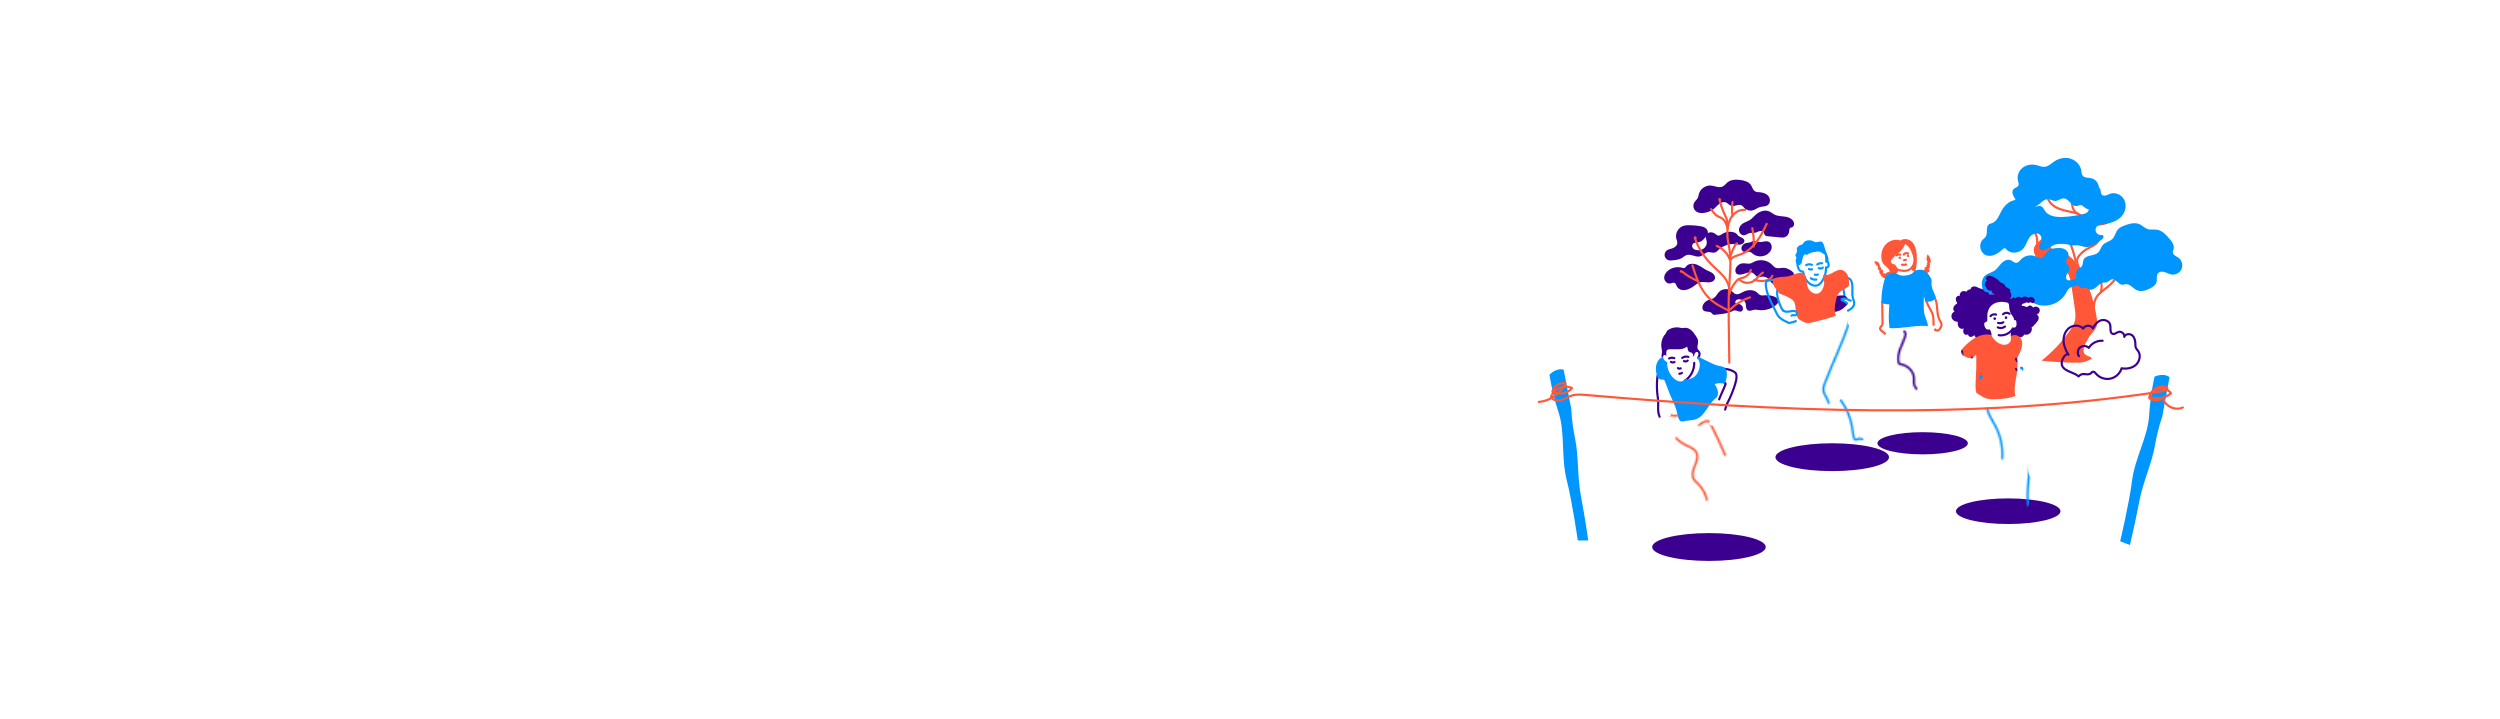 <?xml version="1.0" encoding="UTF-8"?>
<svg id="exemple" xmlns="http://www.w3.org/2000/svg" xmlns:xlink="http://www.w3.org/1999/xlink" viewBox="0 0 1600 460">
  <defs>
    <style>
      .cls-1 {
        stroke: #3c0090;
      }

      .cls-1, .cls-2, .cls-3, .cls-4 {
        fill: none;
        stroke-linecap: round;
        stroke-linejoin: round;
        stroke-width: 1.39px;
      }

      .cls-2 {
        stroke: #ff5738;
      }

      .cls-5 {
        filter: url(#luminosity-noclip-5);
      }

      .cls-6 {
        mask: url(#mask-2);
      }

      .cls-7, .cls-8, .cls-9, .cls-10 {
        stroke-width: 0px;
      }

      .cls-8 {
        fill: #0096ff;
      }

      .cls-11 {
        mask: url(#mask-3);
      }

      .cls-9 {
        fill: #3c0090;
      }

      .cls-12 {
        filter: url(#luminosity-noclip-4);
      }

      .cls-13 {
        mask: url(#mask-4);
      }

      .cls-3 {
        stroke: #000;
      }

      .cls-14 {
        filter: url(#luminosity-noclip);
      }

      .cls-4 {
        stroke: #0096ff;
      }

      .cls-15 {
        mask: url(#mask-1);
      }

      .cls-16 {
        mask: url(#mask);
      }

      .cls-17 {
        filter: url(#luminosity-noclip-2);
      }

      .cls-10 {
        fill: #ff5738;
      }

      .cls-18 {
        filter: url(#luminosity-noclip-3);
      }
    </style>
    <filter id="luminosity-noclip" x="1206.19" y="205.61" width="36.19" height="64.78" color-interpolation-filters="sRGB" filterUnits="userSpaceOnUse">
      <feFlood flood-color="#fff" result="bg"/>
      <feBlend in="SourceGraphic" in2="bg"/>
    </filter>
    <mask id="mask" x="1206.19" y="205.61" width="36.19" height="64.78" maskUnits="userSpaceOnUse">
      <g class="cls-14">
        <path class="cls-3" d="M1218.69,212.12c.54.29.84.92.88,1.53s-.13,1.22-.32,1.8c-.9,2.76-2.25,5.35-3.23,8.07s-1.59,5.71-.92,8.53c.05.23.12.47.29.63.2.19.49.25.76.3,2.18.43,4.28,1.4,5.9,2.92,1.62,1.52,2.73,3.63,2.88,5.85.07,1.11-.08,2.22-.02,3.33s.39,2.27,1.23,3c.25.21.52.64.23.78"/>
      </g>
    </mask>
    <filter id="luminosity-noclip-2" x="1142.58" y="193.69" width="58.99" height="103.95" color-interpolation-filters="sRGB" filterUnits="userSpaceOnUse">
      <feFlood flood-color="#fff" result="bg"/>
      <feBlend in="SourceGraphic" in2="bg"/>
    </filter>
    <mask id="mask-1" x="1142.58" y="193.69" width="58.99" height="103.95" maskUnits="userSpaceOnUse">
      <g class="cls-17">
        <g>
          <path class="cls-3" d="M1183.63,205.77c-4.2,13.35-10.56,25.91-15.54,38.99-.62,1.64-1.24,3.36-1.05,5.11.31,2.88,2.69,5.15,3.28,7.98"/>
          <path class="cls-3" d="M1178.15,256.25c3.66,5,6.13,10.85,7.16,16.96.35,2.11.54,4.24.97,6.34.17.81.54,1.77,1.36,1.85.45.05.87-.21,1.3-.38.93-.38,2.03-.32,2.92.15"/>
        </g>
      </g>
    </mask>
    <filter id="luminosity-noclip-3" x="1057.39" y="248.52" width="63.1" height="100.81" color-interpolation-filters="sRGB" filterUnits="userSpaceOnUse">
      <feFlood flood-color="#fff" result="bg"/>
      <feBlend in="SourceGraphic" in2="bg"/>
    </filter>
    <mask id="mask-2" x="1057.39" y="248.52" width="63.1" height="100.81" maskUnits="userSpaceOnUse">
      <g class="cls-18">
        <g>
          <path class="cls-3" d="M1068.57,265.87c1.31-.3,2.66.58,3.97.29.3-.06.58-.19.86-.31.48-.21.95-.42,1.43-.62.06-.03.12-.06.14-.12s-.05-.14-.1-.11"/>
          <path class="cls-3" d="M1072.78,280.48c1.9,1.83,4.08,3.36,6.45,4.52,2.39,1.17,5.16,2.15,6.39,4.51,1.36,2.61.25,5.76-.87,8.48s-2.22,5.89-.84,8.48c.64,1.2,1.73,2.09,2.71,3.04,2.86,2.8,4.88,6.44,5.74,10.35"/>
          <path class="cls-3" d="M1087.38,272.19c1.12-1.07,2.46-1.91,3.92-2.46.47-.17.97-.32,1.46-.25,1.08.16,1.73,1.25,2.22,2.22,3.23,6.41,6.26,12.92,9.11,19.51"/>
        </g>
      </g>
    </mask>
    <filter id="luminosity-noclip-4" x="1260.68" y="236.59" width="45.82" height="94.24" color-interpolation-filters="sRGB" filterUnits="userSpaceOnUse">
      <feFlood flood-color="#fff" result="bg"/>
      <feBlend in="SourceGraphic" in2="bg"/>
    </filter>
    <mask id="mask-3" x="1260.68" y="236.59" width="45.82" height="94.24" maskUnits="userSpaceOnUse">
      <g class="cls-12">
        <g>
          <path class="cls-3" d="M1299.44,294.36c-.4,4.25-.79,8.5-1.19,12.76-.72,7.76-1.38,15.92,1.81,23.03"/>
          <path class="cls-3" d="M1271.78,261.51c.83,3.99,3.32,7.4,5.21,11.02,3.36,6.4,4.91,13.74,4.44,20.95"/>
        </g>
      </g>
    </mask>
    <filter id="luminosity-noclip-5" x="1254.96" y="216.47" width="43.52" height="36.95" color-interpolation-filters="sRGB" filterUnits="userSpaceOnUse">
      <feFlood flood-color="#fff" result="bg"/>
      <feBlend in="SourceGraphic" in2="bg"/>
    </filter>
    <mask id="mask-4" x="1254.96" y="216.47" width="43.52" height="36.95" maskUnits="userSpaceOnUse">
      <g class="cls-5">
        <g>
          <path class="cls-7" d="M1264.38,227.26c-.69.85-1.47,1.76-2.55,1.98-.61.12-1.25,0-1.85-.15-1.26-.32-2.52-.79-3.48-1.66s-2.09-2.63-1.22-3.59c2.49-2.77,5.15-5.47,8.36-7.36l.74,10.78Z"/>
          <path class="cls-7" d="M1289.8,253.42c-1.49-6.46,1.57-13.11,1.36-19.74-.06-1.7-.32-3.45.16-5.08.34-1.15,1.03-2.16,1.54-3.25,0,0-4.43-.58-4.51-.35s-3.06,20.58-3.06,20.58l4.52,7.84Z"/>
        </g>
      </g>
    </mask>
  </defs>
  <g>
    <path class="cls-9" d="M1097.81,201.45c-.44.07-.91.13-1.31-.06-.49-.23-.75-.77-1.15-1.14-1.33-1.23-3.76-.33-5.1-1.55-.97-.88-.86-2.48-.27-3.66.61-1.23,1.66-2.24,2.91-2.82,1.31-.6,2.84-.73,4.03-1.54,1.43-.96,2.12-2.7,3.34-3.93,2.15-2.17,6.01-2.29,8.3-.28.64.56,1.18,1.27,1.95,1.62,1.65.74,3.45-.44,5.06-1.26,2.83-1.45,6.6-1.72,8.97.4.55.49,1,1.09,1.64,1.45,1.16.66,2.6.37,3.93.28,2-.14,4.04.23,5.87,1.06.99.45,2.01,1.15,2.2,2.22.21,1.2-.7,2.3-1.65,3.07-3.09,2.51-7.25,3.66-11.19,3.08-.71-.1-1.43-.26-2.15-.21-1.62.12-3.38,1.28-4.71.35-1.54-1.07-.67-3.63-1.65-5.23-.52-.85-1.5-1.3-2.47-1.55-.88-.23-1.84-.32-2.66.06s-1.4,1.39-1.05,2.23c1.47.21,3.06.46,4.1,1.52s1.06,3.2-.32,3.76c-1.44.59-3-.91-4.54-.65-.46.08-.89.31-1.3.53-3.43,1.75-7.05,1.69-10.77,2.24Z"/>
    <path class="cls-9" d="M1117.93,174.68c1.3-.43,2.79-.64,3.97.05,1.25.73,1.96,2.39,3.4,2.62.67.11,1.35-.13,2.02-.25,1.87-.31,3.88.47,5.04,1.97.43.55.74,1.19,1.22,1.7,1.39,1.51,3.77,1.6,5.78,1.16,3.04-.67,5.86-2.31,7.94-4.63.35-.39.7-.83.8-1.35.24-1.24-.96-2.25-2.05-2.91-1.31-.79-2.71-1.53-4.23-1.63-1.84-.13-3.8.68-5.48-.09-.96-.44-1.64-1.33-2.4-2.07-2.95-2.87-7.78-3.58-11.43-1.68-.68.35-1.32.79-2.05,1-1.72.51-3.57-.25-5.36-.05-2.32.26-4.95,2.75-4.41,5.29.7,3.34,5.29,1.51,7.25.86Z"/>
    <path class="cls-9" d="M1116.48,155.93c-1.25.67-2.22,2.07-1.95,3.46.21,1.04,1.14,1.9,2.2,2.01,1.09.11,2.21-.49,3.27-.19.71.2,1.23.77,1.8,1.23,3.03,2.5,8.04,2.09,10.62-.87.89-1.01,1.51-2.31,1.48-3.66s-.79-2.71-2.03-3.24c-1.83-.77-3.91.41-5.89.23-.97-.09-1.87-.5-2.83-.68-1.35-.25-1.75.41-2.82.8-1.26.46-2.61.23-3.86.91Z"/>
    <path class="cls-9" d="M1128.77,148.75c.39.59.42,1.4.93,1.89.42.41,1.05.49,1.64.54,2.56.25,5.12.5,7.68.75,1.05.1,2.13.2,3.14-.1,1.48-.45,2.64-1.8,2.84-3.33.14-1.03.04-2.35.98-2.78.27-.12.58-.13.87-.22.95-.29,1.44-1.41,1.36-2.4-.18-2.4-2.75-3.91-5.12-4.35s-4.9-.26-7.09-1.28c-1.36-.63-2.5-1.7-3.9-2.25-2.83-1.12-6.12.14-8.4,2.15-1.35,1.19-2.48,2.65-4.02,3.58-1.15.69-2.48,1.06-3.65,1.7-1.62.89-3,2.47-3.1,4.32s1.47,3.78,3.31,3.6c1.33-.13,2.4-1.23,3.73-1.45,1.66-.27,2.91.23,4.47-.53,1.3-.64,3.29-1.45,4.34.14Z"/>
    <path class="cls-9" d="M1079.94,185.26c1.25-.41,2.44-1,3.53-1.74,1.54-1.05,2.94-2.44,4.76-2.88,1.68-.41,3.43.07,5.15.09s3.73-.71,4.17-2.38c.34-1.3-.45-2.66-1.51-3.48s-2.36-1.26-3.56-1.85c-2.2-1.08-4.12-2.72-6.39-3.63-2.28-.91-5.23-.89-6.82.97-.34.4-.63.89-1.12,1.1-.56.24-1.19.03-1.77-.13-2.87-.77-6.07-.18-8.47,1.57-1.6,1.17-2.89,2.99-2.83,4.98s1.91,3.91,3.86,3.55c1.02-.19,2.16-.93,3.11-.2.68.52.84,1.73,1.33,2.42,1.56,2.18,4.19,2.4,6.58,1.62Z"/>
    <path class="cls-9" d="M1087.28,164.21c-2.64.23-5.28-1.8-7.8-.97-1.12.36-1.99,1.24-3,1.85-1.76,1.07-3.88,1.31-5.92,1.52-.87.09-1.76.18-2.6-.04-1.29-.34-2.33-1.47-2.58-2.78-.25-1.31.31-2.74,1.38-3.53,1.04-.77,2.4-.91,3.62-1.34,1.58-.56,3.1-1.87,3.11-3.54,0-.88-.4-1.71-.63-2.56-.9-3.25,1.07-7.03,4.24-8.17,1.29-.46,2.68-.52,4.05-.51,2.16.01,4.32.18,6.46.5,1.26.19,2.56.44,3.63,1.13,1.08.68,1.91,1.89,1.81,3.17-.09,1.11-.84,2.05-1.56,2.9-1.08,1.28-2.25,2.63-3.86,3.07-1.56.43-3.62.11-4.43,1.5-.49.83-.2,1.95.47,2.64s1.66.98,2.61,1.06c1.46.12,2.98-.23,4.16-1.12,1.17-.88,1.95-2.32,1.91-3.78-.04-1.53-.93-3.07-.47-4.53.37-1.17,1.59-1.94,2.81-2.01s2.42.44,3.38,1.2c.43.34.85.74,1.38.88,1.02.26,1.97-.5,2.86-1.07,2.19-1.4,5.01-1.76,7.48-.94.59.19,1.16.46,1.61.89.35.34.61.77.96,1.11,1.24,1.21,3.62,1.37,4.01,3.05.3,1.27-.95,2.46-2.23,2.71s-2.59-.12-3.89-.27c-3.77-.42-7.6,1.15-10.4,3.71-.7.64-1.38,1.37-2.29,1.65-1.14.35-2.36-.08-3.54-.22-2.68-.33-4.03,2.62-6.74,2.85Z"/>
    <path class="cls-9" d="M1096.58,133.91c1.3-.97,2.31-2.3,3.59-3.3s3.04-1.67,4.53-1.02c1.16.5,1.93,1.7,3.12,2.12,2.17.76,4.71-1.34,6.75-.28.77.4,1.27,1.17,1.89,1.79,1.41,1.39,3.6,1.93,5.49,1.36,1.52-.46,2.78-1.54,4.3-2.01,1.73-.54,3.77-.26,5.21-1.37,1.62-1.25,1.66-3.87.46-5.52s-3.3-2.44-5.34-2.61c-1.23-.11-2.55-.05-3.56-.75-1.25-.87-1.55-2.57-2.38-3.84-1.35-2.08-4-2.87-6.45-3.24-2.91-.44-6.16-.44-8.48,1.38-1.15.9-2,2.19-3.33,2.79-2.31,1.03-4.9-.46-7.42-.67-3.41-.28-6.84,2.16-7.7,5.47-.19.75-.27,1.54-.58,2.25-.55,1.24-1.75,2.07-2.41,3.26-.74,1.32-.7,3.04.1,4.32,2.44,3.94,9.22,2.11,12.21-.11Z"/>
  </g>
  <g>
    <path class="cls-2" d="M1116.75,134.36c-2.92-.36-5.86,1.13-7.75,3.38-1.89,2.25-2.84,5.16-3.25,8.07-.3,2.1-.34,4.25-.13,6.36.24,2.4.82,4.76,1.2,7.15,1.32,8.34.23,16.83-.21,25.26-.37,6.97-.29,13.95-.22,20.92.12,11.71.25,14.89.37,26.6"/>
    <path class="cls-2" d="M1075.83,173.86c-.17-.03-.12-.33.05-.37s.33.08.46.19c3.04,2.51,6.45,4.57,10.08,6.09"/>
    <path class="cls-2" d="M1083.17,169.91c2.39,7.52,4.97,15.35,10.61,20.87,3.62,3.54,8.23,5.86,12.76,8.12,3.69-3.88,8.34-6.84,13.41-8.56"/>
    <path class="cls-2" d="M1134.32,176.56c-1.19,2.51-4.37,3.35-7.15,3.25-1.47-.05-2.93-.28-4.34-.68"/>
    <path class="cls-2" d="M1128.23,174.49c-2.38,1.54-3.86,4.23-6.33,5.62-2.79,1.57-6.61,1.02-8.85-1.27"/>
    <path class="cls-2" d="M1120.55,172.76c-.7,2.35-2.64,4.3-4.99,5.01-.94.28-1.95.39-2.81.87-.75.41-1.32,1.08-1.85,1.74-.83,1.04-1.61,2.13-2.27,3.29-.8,1.43-1.4,2.98-1.77,4.57.34-3.22-.43-6.16-2.06-8.95-1.9-3.23-4.89-5.63-7.61-8.21-5.55-5.25-10.24-11.6-12.52-18.89-.13-.18.21-.41.39-.27s.15.43.05.63"/>
    <path class="cls-2" d="M1098.68,157.41c3.75,1.51,6.82,4.61,8.29,8.37.76-3.14,1.98-6.18,3.6-8.97.26-.45.6-.94,1.11-1.05"/>
    <path class="cls-2" d="M1095.15,133.86c1.17,1.75,2.41,3.57,4.26,4.57.8.44,1.69.7,2.47,1.18,2.26,1.38,3.14,4.18,3.85,6.74-.03-.18-.05-.36-.08-.54-.34-2.26.14-3.87-.69-6-.3-.77-.67-1.52-1.03-2.27-1.52-3.22-2.72-6.59-3.57-10.05.29-.06.59.18.62.47-.15-.18-.3-.35-.45-.53"/>
    <path class="cls-2" d="M1108.77,138.36c-.4-3.01-.37-6.07.08-9.07"/>
    <path class="cls-2" d="M1121.46,146.05c.78,3.82,1.1,7.74.93,11.63"/>
    <path class="cls-2" d="M1130.66,143.32c-1.88,3.91-3.79,7.85-6.39,11.33-2.6,3.48-5.96,6.51-10.03,8.04-2.44.91-5.31,1.43-6.75,3.6"/>
  </g>
  <path class="cls-10" d="M1338.92,229.5c-.92-1.54-3.26-1.49-4.54-2.75-1.46-1.44-.96-3.89-.18-5.78,1.2-2.88,2.84-5.59,4.86-7.98,1.06-1.26,2.25-2.48,2.79-4.03.58-1.64.37-3.43.11-5.15-1.39-9.1-4.03-18-7.84-26.38-3.24-7.15-8.13-14.54-15.76-16.36-2.14-.51-4.74-.77-5.79-2.7-1.02-1.87.08-4.2,1.44-5.85,2.1-2.55,4.85-4.57,7.92-5.8,1.11-.44,2.51-1.6,1.72-2.49-.47-.52-1.31-.33-1.97-.09-6.46,2.42-12.42,6.16-17.4,10.93-.94.9-1.88,1.88-2.34,3.1-.95,2.51.33,5.31,1.91,7.48,1.18,1.62,2.59,3.14,4.4,4.01,3.94,1.9,9.03.4,12.71,2.78,3.29,2.12,4.16,6.47,4.74,10.34.68,4.54,1.36,9.08,2.04,13.61.47,3.12.93,6.35.07,9.38-.61,2.18-1.87,4.11-3.18,5.96-5.08,7.19-11.2,13.64-18.09,19.11,8.06.74,16.05,1.43,24.14,1.27,2.7-.05,5.92-1.28,8.26-2.63Z"/>
  <g>
    <path class="cls-2" d="M1310.2,125.56c.61,3.68,3.81,6.45,7.25,7.89s7.21,1.88,10.81,2.85c1.35.37,2.73.84,3.72,1.83.99.99,1.45,2.63.72,3.82-.64,1.04-1.94,1.43-3.12,1.74-.17.04-.4.07-.48-.09s.28-.26.22-.09c-1.84.61-3.49,1.36-5.33,1.97-.97.32-2.08.8-2.27,1.8"/>
    <path class="cls-2" d="M1330.62,171.48c-.87-1.97-1.75-4.21-.97-6.22.27-.7.73-1.32,1.21-1.89,1.42-1.68,3.15-3.11,5.07-4.19,1.41-.79,2.92-1.4,4.28-2.27s2.59-2.07,3.07-3.62"/>
    <path class="cls-2" d="M1329.69,136.73c-1.42-.65-2.44-1.99-2.99-3.45s-.68-3.05-.7-4.61c0-.55.17-1.28.72-1.27"/>
    <path class="cls-2" d="M1328.55,167.57c-.92-4.23-2.19-8.39-3.81-12.41"/>
    <path class="cls-2" d="M1339.67,199.84c.28-5.6,1.07-8.79,3.15-11.12s4.82-3.93,7.13-6.01c3.68-3.31,6.29-7.81,10.47-10.46"/>
    <path class="cls-2" d="M1303.18,158.67c1.1-1.81.75-6.84-.29-8.68-1.04-1.84-2.69-3.25-4.3-4.62"/>
    <path class="cls-2" d="M1344.52,186.96c.96-3.3.55-6.97-1.12-9.97"/>
    <path class="cls-2" d="M1329.4,143.76c2.85-.58,5.79-.34,8.69-.15,2.9.19,5.86.32,8.66-.47s5.44-2.67,6.42-5.4"/>
  </g>
  <g>
    <path class="cls-8" d="M1333.04,184.43c.69-.09,1.36-.46,2.04-.3.56.14.97.62,1.46.93,1.58.98,3.65-.03,5.06-1.26s2.77-2.77,4.63-2.96c.62-.06,1.26.04,1.87-.11,1.36-.32,2.27-1.77,3.65-1.99,2.55-.4,4.04,3.51,6.63,3.52.72,0,1.41-.31,2.13-.39,2.69-.29,4.52,2.64,6.97,3.8,2.72,1.29,5.95.26,8.63-1.11,1.74-.89,3.54-2.09,4.06-3.96.51-1.86-.33-4.12.88-5.64.97-1.21,2.82-1.28,4.31-.83,1.49.45,2.86,1.29,4.39,1.55,2.64.45,5.49-1.14,6.51-3.62,1.01-2.48.09-5.61-2.11-7.14-1.36-.95-3.32-1.61-3.52-3.25-.11-.86.34-1.68.52-2.53.5-2.4-1.22-4.64-2.83-6.49-2.16-2.48-4.58-5.11-7.82-5.64-2.03-.33-4.18.23-6.13-.43-1.81-.61-3.14-2.16-4.85-2.99-3.07-1.49-6.72-.45-9.91.76-1.43.54-2.89,1.13-3.94,2.24-1.7,1.8-1.99,4.61-3.74,6.34-1.71,1.69-4.48,2.01-6.09,3.79-1.3,1.43-1.64,3.58-3.04,4.91-2.55,2.42-7.67,1.31-9.23,4.46-.76,1.53-.33,3.66-1.63,4.78-.51.44-1.18.62-1.76.96-3.11,1.82-1.46,13.17,2.9,12.59Z"/>
    <path class="cls-8" d="M1338.3,157.54c2.42-.92,4.52-2.51,6.59-4.08.51-.39,1.04-.81,1.28-1.4s.02-1.42-.59-1.61c-.28-.09-.58-.03-.88-.01-1.54.1-3.07-1.01-3.46-2.51-.38-1.5.43-3.21,1.82-3.86.73-.34,1.56-.41,2.37-.49,5.05-.5,10.46-2.1,13.29-6.31,1.92-2.85,2.29-6.8.57-9.78-1.72-2.98-5.61-4.64-8.85-3.48-.93.33-1.79.87-2.75,1.1s-2.12.07-2.69-.74c-.91-1.3-.19-3.88-1.76-4.1-1.37-.19-2.74,2.1-3.68,1.09-1.88-.05-3.24,1.96-3.38,3.84s.56,3.71.87,5.56c.31,1.86.11,4.03-1.36,5.21-.73.59-1.66.83-2.57,1.05-4.16.99-8.42,1.6-12.69,1.82-4.27.22-9.22-.3-11.63-3.82-.76-1.12-1.3-2.55-2.55-3.05-1.63-.66-3.39.66-5.14.59-2.19-.08-3.67-2.16-5.49-3.37-2.49-1.65-5.85-1.62-8.55-.36s-4.79,3.61-6.2,6.24c-1.55,2.88-2.7,6.46-5.74,7.64-.73.28-1.53.4-2.16.85-2.26,1.59-.65,5.4-2.06,7.78-.53.9-1.45,1.5-2.16,2.27-2.68,2.91-1.35,8.4,2.36,9.77,3.75,1.38,7.77-1.15,10.65-3.91.29-.28.6-.57,1-.61.62-.06,1.08.5,1.51.95,2.87,3.04,8.44,2.21,10.98-1.12,1.55-2.03,2.13-4.66,3.6-6.74,1.47-2.09,4.59-3.5,6.54-1.85,1.42,1.21,1.43,3.45.7,5.16-.51,1.2-1.34,2.52-.78,3.7.61,1.28,2.44,1.38,3.76.87,2.57-.98,4.32-3.05,7.11-3.51,1.97-.33,4.33-.29,6.32-.03,1.22.16,2.43.7,3.64.81,1.47.13,2.69-.31,4.1-.04,3.06.59,4.79,1.71,8.06.47Z"/>
    <path class="cls-8" d="M1277.3,172.57c1.49-1.34,2.56-3.1,4.02-4.47s3.61-2.34,5.47-1.58c1.26.51,2.29,1.77,3.66,1.69,1.3-.08,2.16-1.33,3.06-2.27,2.35-2.45,6.3-3.21,9.39-1.79.99.45,1.96,1.12,3.05,1.08,2.7-.11,3.36-4.02,5.66-5.44.83-.51,1.83-.66,2.8-.79,2.17-.3,4.46-.59,6.49.24s3.59,3.22,2.73,5.23c-.4.93-1.25,1.68-1.36,2.69-.19,1.72,1.85,2.95,2.05,4.67.14,1.24-.69,2.34-1.34,3.4-.65,1.06-1.13,2.5-.37,3.48,1.89,2.43,6.63-2.3,8.53.12,1.03,1.31-.3,3.26-1.85,3.89-1.54.63-3.35.64-4.71,1.61-1.26.89-1.88,2.41-2.65,3.75-3.8,6.62-13.01,9.46-19.88,6.15-1.63-.79-3.22-1.89-5.04-1.91-1.92-.01-3.59,1.19-5.34,1.97-1.75.78-4.13,1.01-5.3-.5-1.24-1.6-.51-4.43-2.24-5.48-.55-.33-1.22-.38-1.87-.4-2.17-.06-4.35.07-6.5.4-1.6.24-3.35.57-4.74-.25-1.21-.71-1.82-2.11-2.22-3.45-.75-2.56-.65-6,1.41-8,1.92-1.86,5.03-2.16,7.09-4.02Z"/>
    <path class="cls-8" d="M1305.62,130.2c1.49-1.28,3.09-2.79,5.05-2.74,1.65.04,3.13,1.2,4.77,1.15,1.89-.06,3.5-1.72,5.4-1.63,3.34.16,5.04,5.48,8.33,4.9.94-.17,1.82-.83,2.75-.64.61.12,1.08.59,1.55,1,1.8,1.56,4.29,2.56,6.58,1.9,2.29-.66,3.97-3.41,2.92-5.55-.48-.98-1.46-1.84-1.33-2.93.08-.62.51-1.13.86-1.65,2.31-3.49.1-9-3.98-9.92-2.03-.46-4.59-.12-5.75-1.85-.58-.86-.57-1.96-.73-2.98-.55-3.55-3.36-6.58-6.78-7.68-3.42-1.1-7.31-.39-10.31,1.6-2.05,1.35-3.89,3.32-6.33,3.57-1.84.19-3.6-.67-5.4-1.1-2.97-.71-6.29-.2-8.71,1.67-2.42,1.87-3.77,5.15-3.05,8.12.28,1.15.82,2.41.23,3.43-.58,1-1.95,1.19-2.8,1.96-2.23,2.01-.03,4.83.93,6.77.83,1.67.54,3.89,1.58,5.37,3.27,4.68,11.28-.23,14.22-2.76Z"/>
  </g>
  <ellipse class="cls-9" cx="1093.74" cy="350.09" rx="36.35" ry="8.91"/>
  <ellipse class="cls-9" cx="1172.63" cy="292.6" rx="36.35" ry="8.91"/>
  <ellipse class="cls-9" cx="1285.26" cy="327.17" rx="33.45" ry="8.2"/>
  <ellipse class="cls-9" cx="1230.49" cy="283.69" rx="28.94" ry="7.1"/>
  <g>
    <g>
      <path class="cls-10" d="M1225.72,173.48c-.73.47-1.78-.03-2.17-.8s-.43-1.78.04-2.52c.88-1.4,1.14-3.13.97-4.77-.18-1.64-.76-3.22-1.46-4.72-.48-1.04-1.03-2.05-1.79-2.91-.64-.73-1.18-1.2-2.05-1.63-1.23,3.52-4.26,6.05-7.17,8.39-.45.36-.94.81-.92,1.39-.71-.08-1.16.83-1.01,1.53.16.81.84,1.48,1.64,1.65.29.06.6.06.85.21.17.1.29.25.41.4.59.75,1.11,1.55,1.57,2.39s.04,2.22-.77,2.68c-.51.28-1.12.32-1.71.36-.73.04-1.47.08-2.2.12-.37.02-.74.04-1.07.21-.33.16-.58.45-.79.74-.46.62-.83,1.3-1.1,2.03-1.49-.24-2.98-1.05-3.36-2.52-.8-.48-1.15-1.6-.74-2.44-.97-.42-1.41-1.74-.9-2.66-1.18-.73-2.08-1.91-2.44-3.25,1.56-.6,3.52.8,3.45,2.48-.02.53.4.96.71,1.38s.51,1.09.12,1.44c.49-.33,1.19.09,1.37.65s.01,1.16-.16,1.72c.47-.31,1.16-.2,1.52.24.72-.81,1.78-1.3,2.87-1.34-.22-2.4-3.1-3.51-4.39-5.54-.48-.77-.73-1.66-.87-2.56-.52-3.3.36-6.86,2.61-9.32,2.25-2.46,5.89-3.67,9.1-2.75.15.04.33,0,.44.11s-.2.26-.15.12c2.14-1.63,5.53-1.14,7.43.75,1.91,1.89,2.69,4.65,2.99,7.32.43,3.76.28,7.84-.86,11.45Z"/>
      <path class="cls-10" d="M1231.81,172.78c-.25-.42-.24-.98.02-1.39s.76-.66,1.25-.62c-.43-.48-.21-1.37.39-1.61-.31-.24-.35-.75-.08-1.03.08-.09.2-.16.23-.28.06-.17-.07-.34-.16-.48-.9-1.32-.38-3.1.16-4.6,1.17,1.06,1.93,2.56,2.08,4.14.06.63-.09,1.42-.69,1.61.12.66.25,1.32.17,1.99s-.37,1.33-.93,1.7c.48.24.75.85.6,1.37s-.69.9-1.23.85c.05.42,0,.85-.12,1.25.25-.81-2.78-1.92-3.02-2.47.37-.3.84-.43,1.32-.42Z"/>
    </g>
    <g>
      <path class="cls-2" d="M1215.88,164.81c-.02.12-.01.25.04.36.03-.11.02-.24-.04-.33-.04.03-.08.06-.12.09"/>
      <path class="cls-2" d="M1221.09,163.56c-.06.12-.02.28.08.36.05-.08.04-.2-.02-.27"/>
      <path class="cls-2" d="M1218.43,162.96c.11-.46.57-.74,1.02-.86.56-.15,1.17-.13,1.72.07.02,0,.05.03.05.05s-.06.01-.04,0"/>
      <path class="cls-2" d="M1213.86,163.34c.74-.33,1.57-.67,2.32-.38"/>
      <path class="cls-2" d="M1218.57,166.6c.37-.18.78-.29,1.19-.31"/>
      <path class="cls-2" d="M1217.19,169.42c.45-.04.9.09,1.36.1.44.01.89-.09,1.28-.29"/>
      <path class="cls-2" d="M1224.26,170.62c-.78.85-1.65,1.65-2.7,2.14-2.13,1-4.65.59-6.9-.11-.37-.11-.73-.23-1.09-.36"/>
    </g>
    <g>
      <path class="cls-2" d="M1204.61,193.29c.07,4.45.15,8.9.22,13.35,0,.37.01.75-.11,1.09-.31.89-1.4,1.42-1.47,2.35-.04.53.15.95.54,1.3.85.77,1.73,1.5,2.66,2.18"/>
      <path class="cls-2" d="M1232.67,192.82l.11-.45c.48,1.44,1.08,2.83,1.8,4.17.9,1.67,1.99,3.27,2.46,5.1.28,1.09.33,2.22.37,3.34.04.97.08,1.93.12,2.9"/>
      <path class="cls-2" d="M1238.12,190.43c2.49,4.3.9,10.04,3.24,14.42.53.99,1.27,1.97,1.21,3.09-.04.78-.49,1.53-.88,2.21-.29.51-.65,1.03-1.2,1.26-.7.29-1.51,0-2.15-.39.09-.05.17-.11.26-.16"/>
    </g>
    <path class="cls-8" d="M1213.17,174.44c.91,1,2.2,1.62,3.53,1.86s2.71.14,4.03-.13c1.8-.37,3.72-1.22,4.41-2.92.64-.13,1.29-.26,1.93-.39.75-.15,1.51-.3,2.28-.26,1.52.08,2.92.91,3.99,2,1.07,1.09,1.84,2.42,2.59,3.75.53.93.19,2.1.23,3.17.02.55.04,1.1.12,1.64.35,2.32,1.81,4.33,2.44,6.59.07.26.14.54.07.8-.06.22-.19.4-.34.57-1.31,1.54-3.52,2.25-5.48,1.77-.15-.04-.3-.08-.42-.17-.17-.12-.27-.31-.36-.5-.4-.82-.71-1.68-.93-2.56-.11,2.24-.09,4.35-.06,6.59.02,1.67.09,3.35.49,4.97.64,2.59,2.15,5.01,2.18,7.68-.46-.25-1-.29-1.53-.32-7.52-.37-14.98,1.75-22.5,1.45-.12,0-.26-.01-.36-.08-.17-.11-.22-.33-.25-.54-.7-4.84-.38-9.76-.05-14.63-1.68.07-3.38-.26-4.91-.94-.1-.05-.25-.08-.31.02s.19.12.12.04c0-5.05.54-10.28,2.08-15.09.26-.8.55-1.62,1.07-2.28.66-.83,1.64-1.36,2.66-1.64s2.21-.37,3.27-.44Z"/>
    <g class="cls-16">
      <path class="cls-9" d="M1206.45,209.56c2.92-2.68,6.94-4.13,10.91-3.94,1.83.09,3.63.52,5.45.7,4.72.47,9.77-.65,14.06,1.38.62.29,1.25.69,1.52,1.32.2.46.41,1.16.89,1.04.41-.1.4-.67.48-1.08.16-.83,1.14-1.4,1.94-1.12.49.17.88.81.55,1.22-.25.3-.7.27-1.09.29-1.24.05-2.36.83-3.06,1.85-.7,1.02-1.03,2.25-1.21,3.47-.75,4.93.62,9.9,1.4,14.83,1.08,6.8,1.03,13.78-.14,20.56-.4,2.33-.92,4.8-.03,6.99,1.08,2.66,2.59,5.09,3.55,7.79.12.33.21.7.07,1.02-.22.48-.85.57-1.38.6-1.7.09-3.4.18-5.1.27-.53.03-1.08.05-1.59-.13-.78-.28-1.32-1.02-1.64-1.78s-.47-1.59-.77-2.37c-.14-.37-.33-.74-.63-1-.66-.57-1.66-.46-2.51-.29-2.55.5-5.06,1.21-7.49,2.12-1.62.6-3.26,1.32-4.43,2.6-.58.63-1.02,1.37-1.63,1.98-1.04,1.04-2.48,1.58-3.86,2.08-.83.3-1.74.61-2.57.29-.83-.31-1.33-1.17-1.57-2.02-.58-2.03-.06-4.2.66-6.18s1.67-3.91,1.97-5.99c.23-1.53.1-3.1-.03-4.64-.13-1.56-.26-3.11-.39-4.67-.56-6.72.24-13.42-.39-20.14-.17-1.78-.47-3.54-.77-5.3-.49-2.85-.97-5.7-1.46-8.54.74-.07,1.39-.72,1.46-1.46s-.48-1.54-1.2-1.75Z"/>
    </g>
  </g>
  <g>
    <g>
      <path class="cls-4" d="M1179.12,183.6c.88,1.9,1.31,4,1.26,6.09"/>
      <path class="cls-4" d="M1181.94,178.06c1.36-.45,2.64.94,3.1,2.3,1.13,3.32-.08,7.05.83,10.43.33,1.22.93,2.43.8,3.69-.21,2.02-2.17,3.34-3.93,4.36"/>
    </g>
    <path class="cls-9" d="M1179.16,189.1c.58,0,1.18.02,1.72.25.99.42,1.57,1.44,2,2.43-1.06-.27-2.12-.54-3.18-.81-.25-.06-.52-.13-.77-.06s-.46.33-.39.58c.05.16.2.26.34.35,1.1.69,2.27,1.9,3.54,2.14.07,1-.49,1.18-1.16,1.91-1.77,1.94-4.16,3.4-6.78,3.65-.32.03-.67.04-.92-.16-.2-.16-.3-.41-.37-.65-.78-2.42-.78-5.32.18-7.7.85-2.12,3.81-1.92,5.78-1.94Z"/>
    <path class="cls-4" d="M1157.74,172.17c.57.33,1.28.4,1.9.19.02,0,.05-.02.07-.02"/>
    <path class="cls-4" d="M1164.06,171.57c.77.52,1.92.38,2.53-.33"/>
    <path class="cls-4" d="M1163.05,169.25c.87-.65,2.02-.93,3.1-.74"/>
    <path class="cls-4" d="M1155.98,169.68c1.08-.65,2.5-.71,3.63-.15"/>
    <path class="cls-4" d="M1161.51,175.79c.62.2,1.31.17,1.9-.1"/>
    <path class="cls-4" d="M1158.98,178.08c.95.77,2.26,1.07,3.45.81-.09.03-.17.06-.26.09"/>
    <path class="cls-4" d="M1151.58,166.83c-.06.71-.02,1.43.1,2.13-.15-.44-.88-.37-1.12.03s-.14.91-.03,1.37c.37,1.49,1.15,3.23,2.68,3.38.21.02.43,0,.61.12.27.16.33.51.39.81.59,3.53,2.84,7.05,6.3,7.98.71.19,1.47.27,2.19.11,1.36-.3,2.42-1.38,3.22-2.52,1.86-2.65,2.83-5.9,2.71-9.14.58.33,1.36-.15,1.58-.79s.06-1.33-.11-1.99c-.08-.32-.17-.66-.42-.88s-.69-.25-.87.03c.05-1.58-.01-3.17-.2-4.75"/>
    <path class="cls-8" d="M1160.4,161.47c-1.45.23-2.95.7-3.94,1.79-.25-.55-1.07-.62-1.58-.28s-.75.94-.95,1.52c-.39,1.13-.66,2.3-.83,3.49-.06.45-.22,1.02-.68,1.05-.25-.51-.97-.72-1.45-.42s-.63,1.03-.29,1.48c-1.25-1-1.76-2.81-1.23-4.32.14-.4.35-.84.17-1.22-.1-.21-.3-.36-.42-.56-.61-.96.83-2,.89-3.13.02-.39-.12-.76-.16-1.14-.14-1.4,1.17-2.58,2.52-2.96.39-.11.81-.18,1.12-.44.27-.22.42-.54.61-.83,1.24-1.86,4.01-2.13,6.05-1.22.63.28,1.25.66,1.94.72,1.11.09,2.21-.67,3.29-.4,1.3.33,1.78,1.88,2.11,3.18.48,1.86,1.12,3.69,1.91,5.44.62,1.38,1.28,3.14.26,4.26-.31-.12-.62-.24-.93-.37-.27-1.29.35-2.86-.55-3.83-.22-.23-.5-.39-.77-.55-.96-.54-2.13-1.52-3.22-1.73-1.11-.21-2.77.28-3.89.45Z"/>
    <path class="cls-4" d="M1137.65,184.58c-.93,4.12.53,8.38,2.3,12.21.34.74.72,1.51,1.36,2.01"/>
    <path class="cls-4" d="M1135.66,179.14c-1.39-.12-2.81.05-4.13.51-.46.16-.93.37-1.2.77-.26.4-.27.91-.25,1.38.26,6.27,3.67,11.9,6.39,17.56.45.93.88,1.88,1.49,2.72,1.59,2.18,4.17,3.35,6.64,4.44.4.18.63.36,1.03.18s.78-.44,1.22-.45c.31,0,.65.11.92-.04.15-.08.25-.24.41-.31.19-.1.42-.05.64-.07s.46-.18.42-.39c-.07.06-.15.12-.22.18"/>
    <path class="cls-10" d="M1157.95,185.52c1.41,1.84,3.99,3.12,6.08,2.11,1.08-.52,1.82-1.55,2.37-2.61.85-1.64,1.35-3.55.93-5.35-.16-.67-.44-1.32-.54-2.01s.02-1.46.54-1.92c1.82.68,3.83-.2,5.52-1.16s3.48-2.07,5.42-1.86c1.89.2,3.46,1.7,4.24,3.43s.9,3.7.89,5.6c0,.45-.02.93-.24,1.33-.23.4-.63.66-1.03.89-2.02,1.18-4.3,2.16-5.63,4.08-.94,1.35-1.28,3.02-1.61,4.63-.63,3.12-1.23,6.5.15,9.36-4.97,1.87-10.16,3.09-15.33,4.31-.91.21-1.82.43-2.75.4-1.81-.06-3.44-1.04-4.98-1.99-.4-.25-.81-.5-1.11-.87-.31-.38-.48-.86-.63-1.34-.51-1.64-.87-3.33-1.07-5.05-.21-1.82-.3-3.83-1.55-5.18-.42-.45-.94-.8-1.47-1.12-1.97-1.21-4.08-2.19-6.27-2.91-.38-.12-.77-.25-1.07-.5-.29-.25-.48-.6-.68-.93-.83-1.37-2-2.5-2.82-3.87-.82-1.37-1.25-3.15-.47-4.54,1.62-.66,3.33-1.07,5.07-1.21,1.23-.1,2.47-.07,3.69-.25,1.93-.29,3.73-1.11,5.58-1.71,1.44-.46,3.03-.84,4.56-.62,1.16.17,1.08.39,1.38,1.41.2.71.6,1.35.8,2.05.72,2.64.17,4.98,2.01,7.38Z"/>
    <path class="cls-4" d="M1184.5,192.35c-.67.1-1.29-.36-1.89-.68-1.09-.57-2.39-.72-3.58-.4-.16.04-.34.11-.41.26-.12.25.13.52.37.68,1,.63,2.24.92,3.01,1.82.04.05.08.1.08.16"/>
    <path class="cls-4" d="M1141.32,198.81c.83.66,1.98.77,3.04.66s2.09-.41,3.15-.47c.72-.04,1.49.04,2.04.51s.74,1.4.22,1.9c-.8.78-2.33-.1-3.21.61"/>
    <g class="cls-15">
      <path class="cls-8" d="M1160.83,202.99c5.47-1.1,10.8-2.91,15.82-5.35,2.22-1.08,4.19-2.05,5.76-3.95.89,3.58,1.24,7.07.59,10.7-.18,1-.42,2.04-.17,3.03.18.72.61,1.34.95,2,.65,1.24,1.01,2.6,1.35,3.96,1.78,7.05,3.12,14.37,2.13,21.57-.22,1.58-.53,3.27.15,4.71,3.81,8.03,7.65,16.62,5.48,25.24-.44,1.75-1.12,3.6-.52,5.3,1.32,3.73,7.42,3.61,9.01,7.23.12.27.2.55.18.84-.06.55-.52.97-.96,1.3-1.59,1.2-3.4,2.2-4.51,3.84-.8,1.19-1.16,2.62-1.71,3.95-1.67,4.1-5.46,7.48-9.86,7.89-1.75.16-3.52-.12-5.25.16-2.46.4-4.98,1.91-7.26.91-.8-.35-1.44-.98-2.18-1.44-2.78-1.72-6.37-.86-9.51.06-2.69.78-5.38,1.57-8.07,2.35-1.3.38-2.95.65-3.79-.41,1.25-1.18,2.5-2.36,3.75-3.54.32-.3.65-.63.77-1.05.15-.54-.09-1.1-.36-1.58-1.16-2.05-3.05-3.59-4.42-5.52-2.19-3.08-2.91-6.95-3.33-10.7-1.26-11.2-.37-22.56-1.63-33.77-.39-3.51-1-7.07-.4-10.55.72-4.24,3.17-8.01,4.09-12.21.82-3.73,1.11-7.64,1.85-11.39.05-.27.11-.55.03-.81-.06-.22-.21-.4-.35-.57-.8-.99-1.6-1.97-2.4-2.96,1.45-.11,2.31-1.21,3.72-.84,3.55.95,7.47,2.31,11.07,1.59Z"/>
    </g>
  </g>
  <g>
    <g>
      <path class="cls-1" d="M1060.82,240.45c-.61,4.74-.54,9.57.21,14.29.32,2.03.21,3.86.17,5.91s.08,4.18.96,6.04"/>
      <path class="cls-1" d="M1102.91,244.37l1.01.64c.19.12.39.26.45.47.05.18-.02.36-.08.53-1.18,3.2-2.86,6.39-4.05,9.59"/>
      <path class="cls-1" d="M1102.8,236.07c2.22-.04,4.45.48,6.41,1.51.72.37,1.43.85,1.81,1.56.27.52.34,1.12.35,1.71.03,1.9-.48,3.77-1.05,5.58-1.3,4.12-2.98,8.13-4.99,11.96-.51.97-.86,2.72-1.24,3.75"/>
    </g>
    <path class="cls-1" d="M1069.39,231.59c.65.47,1.57.52,2.27.13.02,0,.03-.02.04-.03"/>
    <path class="cls-1" d="M1077.74,231.09c.74.42,1.75.29,2.37-.3"/>
    <path class="cls-1" d="M1076.65,229.04c1.1-.83,2.62-1.06,3.91-.6"/>
    <path class="cls-1" d="M1068.25,229.43c.91-.67,2.17-.47,3.28-.24"/>
    <path class="cls-1" d="M1073.87,235.58c.48.43,1.25.5,1.8.16"/>
    <path class="cls-1" d="M1074.78,239.19c.59.06,1.2-.14,1.64-.53"/>
    <path class="cls-1" d="M1078.22,243.74c3.81-2.45,6.2-6.97,6.09-11.5"/>
    <path class="cls-1" d="M1086.07,224.31c.87.23,1.48,1.08,1.6,1.97s-.21,1.79-.73,2.52"/>
    <path class="cls-9" d="M1079.6,221.9c-1.02.76-2.23,1.28-3.48,1.5-.94.16-1.9.15-2.85.15-1.4,0-2.79-.02-4.19-.03-.88,0-1.93.07-2.38.83-.15.25-.21.55-.25.84-.13.89-.11,1.81.06,2.7-.44-.48-1.14-.99-1.65-.59-.28.22-.33.62-.44.96s-.44.69-.78.56c-.6-.86-.12-2.01,0-3.05.15-1.19-.2-2.37-.36-3.56-.38-2.95.51-6.04,2.41-8.33.22-.27.46-.52.61-.83.14-.27.21-.58.35-.85.26-.51.72-.87,1.2-1.18,2.11-1.35,4.75-1.85,7.21-1.34.53.11,1.06.26,1.6.28.61.02,1.2-.14,1.81-.17,1.48-.07,2.9.63,4.01,1.61s1.94,2.22,2.77,3.45c.66.98,1.34,2.01,1.49,3.18.15,1.13-.21,2.25-.35,3.38-.13,1.13.03,2.43.94,3.12.14.11-.22.22-.25.05,0,.03,0,.06,0,.09.23.12.32.45.07.52s-.52-.02-.78-.05c-.5-.05-1.01.19-1.36.56s-.54.86-.63,1.36c-.04.25-.07.5-.19.72s-.39.38-.62.29c.29-.87-.13-1.92-.94-2.34-.67-.35-1.58-.34-2.02-.95-.16-.22-.23-.5-.3-.76-.19-.75-.38-1.51-.57-2.26-.02-.09.06-.24.11-.16-.09.03-.16.26-.23.31Z"/>
    <path class="cls-8" d="M1065.02,242.98c.44-.01.88-.03,1.32-.04-1.94.2-4.27.23-5.38-1.37-.35-.5-.53-1.1-.67-1.7-.54-2.18-.77-4.49-.17-6.66s2.13-4.16,4.26-4.86c.05,1.52,1.16,2.94,2.62,3.36-.29,4.17,1.61,8.44,4.9,11.02,1.61,1.26,4.05,2.07,5.59.73.26-.22.48-.5.8-.65.38-.17.82-.11,1.24-.08,2.04.13,4.07-.78,5.51-2.24,1.44-1.46,2.3-3.41,2.67-5.42.38-2.09.07-4.6-1.73-5.74.26-.38.53-.76.79-1.14,2.33,1.16,4.65,2.32,6.98,3.48,1.93.96,3.88,1.93,5.99,2.38,1.7.37,3.7.52,4.69,1.94.39.56.56,1.26.66,1.94.38,2.6-.13,5.33-1.44,7.62-2.06-.48-4.25-.4-6.27.23.77,1.31,1.55,2.64,1.93,4.11.38,1.47.31,3.13-.54,4.39-5.41,3.56-7.12,11.6-13.16,13.94-1.7.66-3.52.74-5.32.92-1.23.12-3.16.83-4.37.52-2.14-.55-2.49-5.81-3.15-7.69-1.17-3.28-2.64-6.43-4.05-9.61-.41-.91-3.5-9.41-3.7-9.4Z"/>
    <g class="cls-6">
      <path class="cls-10" d="M1078.06,265.88c-1.44-.01-2.94-.21-4.26.36-.81-5.45-3.44-10.22-5.6-15.29-.08-.18-.2-.42-.2-.42-.55.49-.77.69-1.2,1.28-1.52,2.06-1.38,4.91-.7,7.38.68,2.47,5.32,8.04,2.14,7.36-1.33-.23-2.61-4.22-4.89-4.45-.33-.03-.7-.01-.95.2-.52.43-.23,1.34.33,1.7s1.28.38,1.94.52,1.37.51,1.51,1.17c.15.75-.61,1.46-1.38,1.46s-1.44-.55-1.86-1.19c-.11-.16-.21-.35-.4-.42-.35-.13-.67.23-.85.55-1.12,1.92-1.75,4.13-1.81,6.36-.16,6.21-1.7,12.15-2.27,18.34-1.24,13.36,2.98,26.64,8.36,38.94.71,1.63,1.45,3.26,1.78,5,.91,4.74-1.19,10.07,1.21,14.26-.24.13-.33.14-.14.34,4.78-.64,8.8-4.21,13.59-4.73,5.54-.6,10.63,2.95,16.11,3.96,5.49,1,11.16-.62,16.18-3.06,1.41-.69,2.86-1.5,3.68-2.85-.19.27-.54.42-.87.36-1.4-1.22-2.57-2.69-3.46-4.32-1.64-3.04-.51-6.43.58-9.71,1.1-3.27,2.72-6.35,3.78-9.63,1.05-3.24,1.53-6.65,1.82-10.04.64-7.53.2-15.67-4.31-21.73-1.41-1.9-3.21-3.56-4.11-5.75-.58-1.39-.75-2.91-1.08-4.38-.52-2.28-1.43-4.45-2.34-6.6-1.34-3.19-4.08-10.04-4.48-10.61-1.12,3.61-2.25,7.24-4,10.59-.21.4-.43.8-.79,1.07-.36.27-.81.37-1.25.44-.79.14-1.6.22-2.39.06s-1.54-.59-1.94-1.29c-.09-.15-.15-.33-.09-.49.06-.13.2-.21.33-.28.69-.38,1.28-.94,1.69-1.62.22-.36.4-.78.35-1.21-.1-.76-.88-1.23-1.61-1.46s-1.54-.36-2.1-.89-.57-1.67.16-1.91c.47-.15.95.14,1.44.2,1.12.14,2.01-.92,3.07-1.31.23-.08.47-.14.68-.27.26-.17.44-.43.61-.7,1.22-1.87,2.44-3.75,3.28-5.81.24-.59,1.02-1.42.85-2.04-.11-.39-.44-1.2-.68-1.51-.52-.66-1.9-2.62-2.39-3.32-.69,1.77-2.41,3.81-3.67,5.24-2.29,2.6-5.45,7.3-7.47,8.96-3.66,3-6.15,3.19-9.95,3.17Z"/>
    </g>
  </g>
  <g>
    <path class="cls-9" d="M1286.44,190.99c.89-.89,1.09-2.4.45-3.49-.14-.25-.33-.48-.38-.77-.05-.29.06-.59.04-.88-.06-1.42-2.33-1.45-3.11-2.63-.2-.31-.29-.68-.49-.99-.58-.91-1.86-1.02-2.75-1.64-.45-.32-.78-.77-1.17-1.16-.91-.93-2.08-1.53-3.23-2.12-.76-.39-1.54-.78-2.39-.86s-1.79.23-2.22.97-.06,1.89.77,2.05c-1.41.34-2.2,2.2-1.46,3.45.2.33.48.61.65.96.13.26.2.54.33.8.51,1.09,1.95,1.63,3.05,1.14.03,1.29,1.11,2.47,2.38,2.61-1.31-.16-2.64-.13-3.94.07.27-.6-.37-1.24-1-1.43s-1.35-.19-1.86-.62c-.4-.34-.58-.88-.98-1.21-.41-.33-.97-.39-1.49-.52-1.25-.32-2.34-1.15-3.61-1.39s-2.92.53-2.81,1.82c-1.13,0-2.24.62-2.81,1.59-.87-.62-2.13-.64-3.02-.05s-1.37,1.75-1.14,2.8c-.94-.64-2.3.29-2.5,1.41-.2,1.12.34,2.22.87,3.23-.92.61-1.83,1.31-2.29,2.31s-.3,2.36.62,2.96c-1.58.49-2.42,2.49-1.86,4.05.56,1.56,2.26,2.55,3.92,2.52-.15,1.18-.07,2.47.63,3.44.7.97,2.17,1.44,3.13.73-.34,1.08-.5,2.32.09,3.28s2.22,1.26,2.82.31c-.42.85.52,1.87,1.47,1.9s1.8-.56,2.57-1.12c.26.86.66,1.86,1.53,2.06.88.19,1.66-.55,2.41-1.05,1.99-1.33,4.6-1.11,6.99-.85-.03-1.43-.5-2.84-1.34-4.01-.58.5-1.52.36-2.11-.13s-.9-1.23-1.13-1.96c-.24-.77-.34-1.78.33-2.23.31-.21.71-.23,1.01-.45.53-.39.51-1.16.47-1.82-.19-2.87.28-5.95,2.19-8.1,2.46-2.78,6.73-3.27,10.33-2.36.3.08.61.17.84.36.45.38.52,1.03.57,1.62.13,1.76.3,3.58,1.17,5.11.82,1.44,2.29,2.78,2.01,4.41.2-.4.83-.36,1.13-.03s.36.8.41,1.24c.09.88.17,1.83-.27,2.6s-1.63,1.15-2.23.49c-.79,1.73-1.18,3.63-1.16,5.53,1.04.6,2.48.56,3.35-.26.65.86,1.76,1.33,2.82,1.21,1.07-.12,2.04-.84,2.48-1.82,1.3.43,2.83.07,3.8-.9s1.33-2.5.9-3.8c.45-.04.8-.39,1.11-.73.51-.55,1.01-1.1,1.52-1.65.79-.86,1.61-1.77,1.87-2.9s-.26-2.54-1.39-2.83c1.56-.24,2.6-2.18,1.92-3.61s-2.83-1.87-4.01-.81c-.69-.83-1.78-1.75-2.71-1.21-.3.17-.52.48-.82.64-1.14.61-2.55-1.03-3.71-.45-.42-.55.25-1.31.91-1.53s1.47-.27,1.85-.85c.89.53,2.09.49,2.94-.1.33.67,1.32.85,1.93.42s.81-1.31.57-2.02-.85-1.25-1.54-1.55c-.88-.38-2.11-.29-2.57.55-1.01-1.3-3.27-1.32-4.29-.03-1.06-1.13-3.16-1-4.08.26-.19-.5-.86-.67-1.37-.5s-.89.59-1.25.99c-.19-.14-.48-.38-.66-.52Z"/>
    <path class="cls-1" d="M1278.79,206.65c1.09.39,2.37.23,3.34-.42"/>
    <path class="cls-1" d="M1276.44,203.79c.13.07.27.11.42.13-.04-.09-.15-.14-.24-.1s-.14.15-.1.24"/>
    <path class="cls-1" d="M1283.85,203.09c-.07.06-.13.13-.15.21s.04.2.13.19c.1-.04.2-.15.18-.26s-.21-.15-.24-.04"/>
    <path class="cls-1" d="M1281.98,201.11c.53-.52,1.26-.85,2-.9s1.51.17,2.11.61"/>
    <path class="cls-1" d="M1274.03,202.15l-.05.16c.38-.52.96-.87,1.59-1.03s1.29-.12,1.91.04"/>
    <path class="cls-1" d="M1278.57,209.52c1.47.72,3.34.51,4.62-.51"/>
    <path class="cls-1" d="M1288.17,210.37c-1.78,3.02-5.53,4.75-8.98,4.14"/>
    <path class="cls-10" d="M1289.8,253.42c-1.49-6.46,1.57-13.11,1.36-19.74-.06-1.7-.32-3.45.16-5.08.34-1.15,1.03-2.16,1.54-3.25,1.5-3.21,2.25-7.92-.63-9.99-1.45-1.04-3.48-1.21-5.08-.42-.09.04-.17.09-.22.17-.05.08-.06.18-.06.28,0,.52.14,1.03.15,1.55.03,1.79-1.57,3.32-3.32,3.66-1.76.33-3.58-.32-5.07-1.31-1.84-1.23-3.4-2.9-4.27-4.93-3.64-.8-7.5.22-10.71,2.11-3.21,1.89-5.87,4.59-8.36,7.36-.87.97.26,2.72,1.22,3.59s2.22,1.35,3.48,1.66c.61.15,1.24.27,1.85.15,1.08-.22,1.86-1.13,2.55-1.98.35.13.42.59.43.96.11,4.68,0,9.37-.29,14.04-.2,3.09-.48,6.27.39,9.24,2.42,1.52,4.81,3.29,7.62,3.81,1.69.31,3.42.25,5.14.19,4.1-.14,8.31-.6,12.14-2.08Z"/>
    <g class="cls-11">
      <path class="cls-8" d="M1262.51,246.61c-1.92,5.44-2.35,11.4-1.23,17.07,1.51,7.7,5.8,14.82,6.15,22.66.12,2.77-.26,5.54-.65,8.29-1.15,7.95-2.44,15.9-2.57,23.93-.05,3.05.13,6.27,1.82,8.81.54.81,1.27,1.55,2.2,1.86,1.69.55,3.46-.46,4.95-1.44,1.95-1.27,3.9-2.54,5.84-3.82,3.28-2.14,8.12.06,11.92,1.03,1.23.32,2.47.7,3.75.67s2.62-.53,3.28-1.61c.65-1.05.53-2.39.79-3.59.76-3.49,4.45-5.37,7.73-6.77-2.18-2.63-4.35-5.26-6.53-7.89-.45-.54-.9-1.09-1.2-1.72-.4-.83-.52-1.77-.63-2.69-.54-4.4-1.08-8.8-1.62-13.2-.31-2.51-.62-5.06-.23-7.57.6-3.87,2.8-7.34,3.53-11.19.8-4.25-.25-8.61-1.37-12.78-.48-1.78-.97-3.57-1.17-5.4-.17-1.58-.11-3.18-.25-4.77-.29-3.41-1.46-6.68-2.61-9.91-1.36,4.36-3.08,9.16-7.14,11.25-.39.2-.83.38-1.27.33-.7-.08-1.19-.69-1.73-1.13-2.15-1.78-5.34-1.1-8.03-.37s-5.93,1.3-7.98-.6c-.39-.36-.98-.83-.83-2.74-1.63,1.38-3.2,3.23-4.92,3.3Z"/>
    </g>
    <g class="cls-13">
      <g>
        <path class="cls-1" d="M1255.73,224.92c.13,5.16,2.19,10.06,5.38,14.04.5.62,1.02,1.25,1.32,2s.32,1.67-.15,2.31c-.81,1.11.06,2.87,1.36,3.25s2.69-.31,3.65-1.28c.28-.28.55-.68.41-1.06-.13-.35-.55-.46-.87-.66s-.54-.71-.23-.91c.83.58,1.2,1.77.86,2.74-.17.48.3,1.02.79,1.02s.93-.42,1.09-.9.12-1.01.03-1.52c-.51-2.75-2.31-5.03-3.79-7.38-1.23-1.96-2.72-5.59-3.53-7.77"/>
        <path class="cls-1" d="M1290.28,229.67c-.06.59,1.2,2.14,1.67,2.51s1.03.58,1.57.82c.86.38,1.69.83,2.48,1.35.73.48,1.45,1.07,1.7,1.91.37,1.22-.41,2.48-1.32,3.37-.23.22-.53.45-.84.37-.25-.07-.4-.31-.51-.53-.27-.54-.47-1.13-.58-1.73-.03-.15-.04-.32.08-.41.08-.06.19-.06.29-.07.37-.05.66-.47.53-.81s-.72-.4-.87-.06c-.1.24.02.5.13.73.25.53.41,1.11.48,1.69.01.13.02.26-.02.38-.06.14-.19.24-.33.29-.68.28-1.44-.2-1.92-.76-.48-.56-1.91-2.15-2.53-2.54"/>
      </g>
    </g>
    <path class="cls-8" d="M1266.81,240.97c.23-.52.69-.95,1.24-1.05.16-.03.32-.04.48.01.44.15.61.72.48,1.16s-.47.79-.8,1.12c-.33.33-.61.67-.78,1.11-.75-.63-1.04-1.4-.62-2.35Z"/>
    <path class="cls-8" d="M1293.57,234.66c-.43.03-.83.42-.78.85.04.3.27.53.51.7s.53.28.76.47c.26.21.44.51.62.79.51-.95.47-2.91-1.11-2.8Z"/>
  </g>
  <g>
    <path class="cls-1" d="M1323.81,226.99c-1.73-2.68-3.04-5.73-3.13-8.92-.09-3.19,1.21-6.52,3.82-8.35,2.61-1.83,6.57-1.76,8.76.56,1.05-2.36,5.07-2.41,6.18-.08,1.09-2.2,2.71-4.33,5.03-5.13,2.32-.8,5.38.27,6,2.65.56,2.15-.42,5.39,1.72,5.96,1.32.35,2.48-.94,3.81-1.28,1.82-.48,3.83,1.34,3.54,3.2.61-1.89,3.42-2.26,4.98-1.03s2.07,3.38,2.12,5.37c.02.93-.03,1.91.36,2.76.32.69.89,1.22,1.34,1.84,1.93,2.65,1.11,6.67-1.3,8.89s-5.98,2.82-9.21,2.28c-.97,3.29-3.85,5.93-7.2,6.63s-7.05-.59-9.24-3.22c-.52-.62-1.16-1.39-1.95-1.21-.55.12-.88.67-1.3,1.03-1.11.93-2.75.61-4.19.48-1.49-.14-2.72.31-3.63,1.5-2.71-2.46-7.55-3.02-9.78-5.56-3.28-3.75,2.03-10.29,3.28-8.37Z"/>
    <path class="cls-1" d="M1330.52,227.95c-1.19-1.67-.87-4.24.71-5.57,1.57-1.32,4.16-1.21,5.61.25,1.81-2.97,5.36-4.79,8.83-4.54"/>
  </g>
  <g>
    <path class="cls-8" d="M1009.78,345.88s-3.45-24.36-7.12-38.81c-3.67-14.45-.86-29.95-5.17-43.11-4.31-13.16-5.82-24.16-5.82-24.16,0,0,4.1-4.53,9.06-3.24l4.96,25.44s0,7.33,2.37,18.76c2.37,11.43,1.29,23.93,3.88,37.52,2.59,13.58,4.53,27.6,4.53,27.6h-6.68Z"/>
    <path class="cls-8" d="M1356.91,346.41s5.71-23.93,7.59-38.72c1.88-14.78,10.17-28.18,10.97-42.01.81-13.83,3.43-24.61,3.43-24.61,0,0,5.47-2.72,9.61.3l-4.7,25.49s-2.68,6.82-4.66,18.32c-1.98,11.5-7.56,22.74-10.13,36.33-2.57,13.59-5.89,27.34-5.89,27.34l-6.22-2.45Z"/>
    <path class="cls-2" d="M984.81,257.23c7.27-.57,14.06-5.34,17.07-11.99-3.6-.69-7.52,1.86-8.34,5.43,4.01,2.28,9.59,1.27,12.54-2.28-4.88-2.47-11.64.31-13.37,5.5.91,2.3,4.01,2.91,6.4,2.25s4.45-2.2,6.81-2.96c2.81-.91,5.85-.66,8.8-.41,122.55,10.51,246.52,16.44,368.11-2.14,1.67-.26,3.63-.73,4.27-2.3-4.37-2.48-10.79.79-11.36,5.78,4.55,1.69,9.98.74,13.69-2.39-3.37-5.12-13-3.02-13.94,3.03,2.43,2.04,6.37,1.97,8.72-.16,1.21,5.3,7.88,8.54,12.8,6.21"/>
  </g>
</svg>